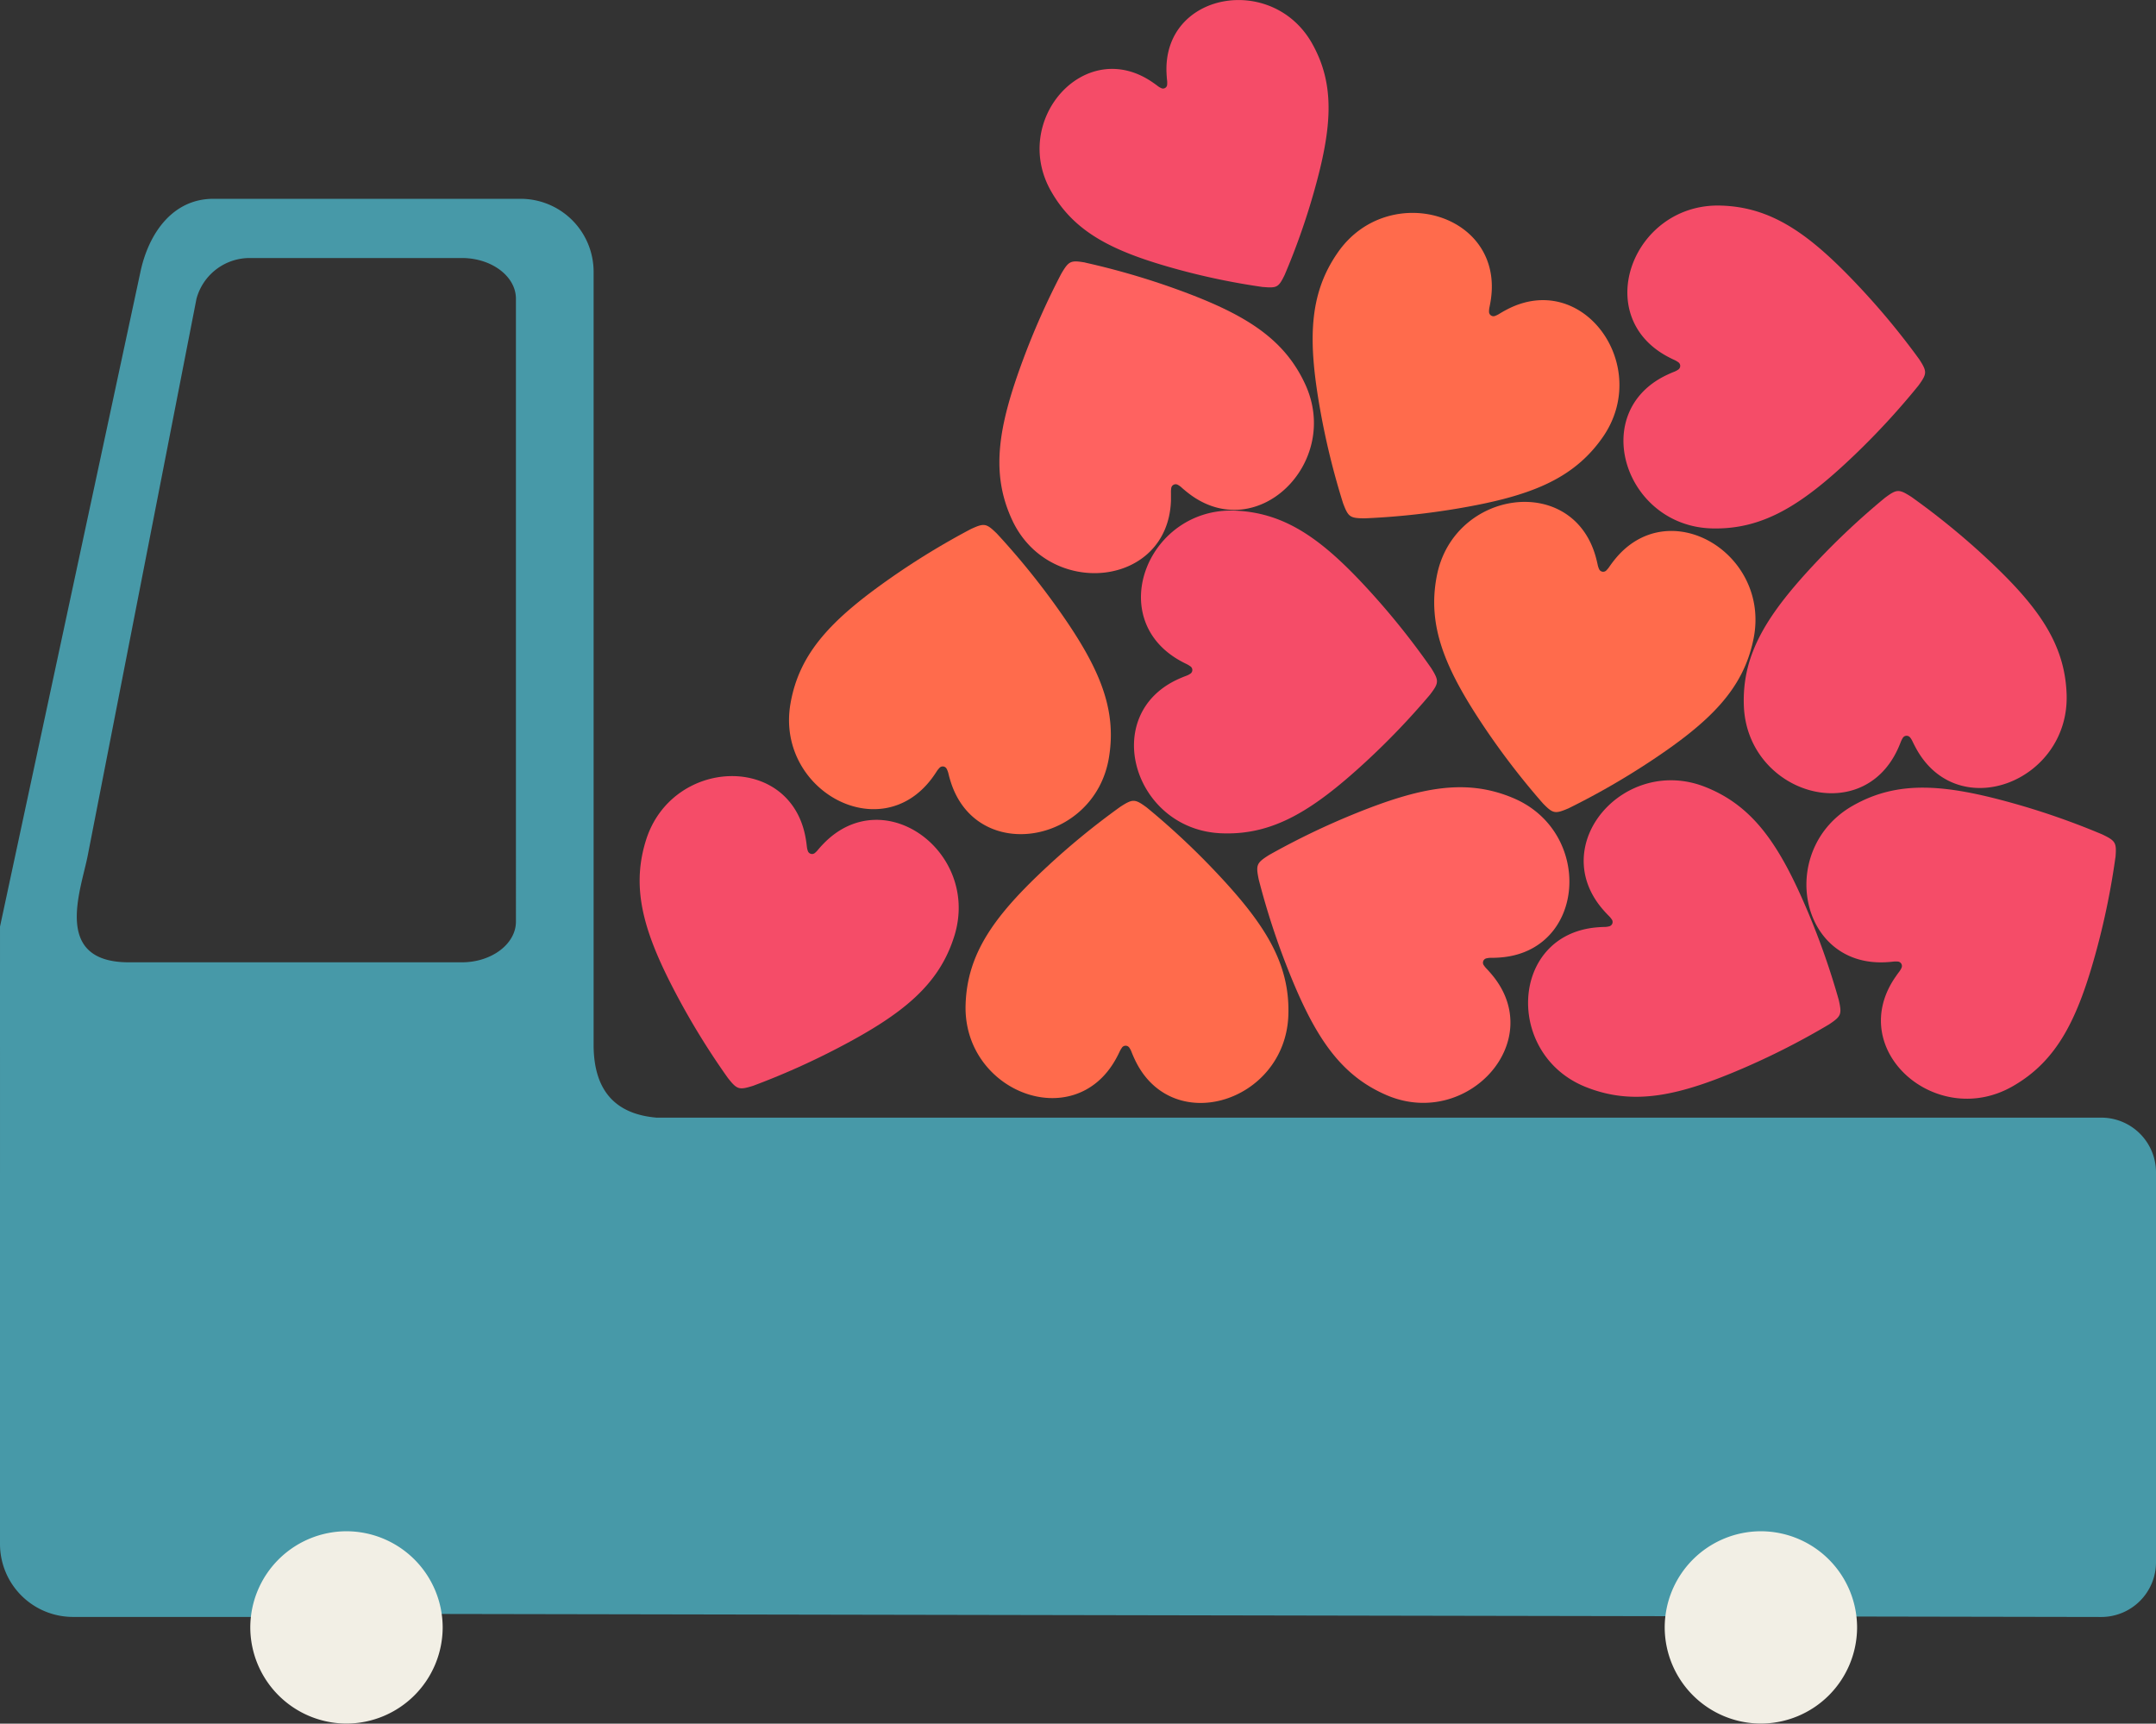 <svg xmlns="http://www.w3.org/2000/svg" xmlns:xlink="http://www.w3.org/1999/xlink" width="131.7" height="105.285" viewBox="0 0 131.7 105.285"><rect x="0" y="0" width="131.7" height="105.285" fill="#333333" stroke="none"/><defs><clipPath id="a"><path d="M0,38.561H131.7V-66.724H0Z" transform="translate(0 66.724)" fill="none"/></clipPath></defs><g transform="translate(0 66.724)"><g transform="translate(0 -66.724)" clip-path="url(#a)"><g transform="translate(63.503 0.001)"><path d="M5,6.422a42.332,42.332,0,0,1-5.2-1.073C-4.144,4.273-6.53,3.1-7.972.541c-2.427-4.3,2.029-9.412,6.141-6.676.137.09.257.177.366.26a1.04,1.04,0,0,0,.232.142.251.251,0,0,0,.366-.234,1.19,1.19,0,0,0-.006-.243c-.014-.136-.025-.284-.033-.448-.216-4.934,6.463-6.1,8.89-1.805C9.426-5.906,9.2-3.257,8.079.681a42.317,42.317,0,0,1-1.769,5c-.368.754-.469.811-1.3.737" transform="translate(8.66 11.112)" fill="#f54c68"/></g><g transform="translate(39.072 47.405)"><path d="M1.975,6.755A45.8,45.8,0,0,1-1.039,1.9c-2.084-3.885-2.933-6.619-2-9.64,1.562-5.082,8.857-5.387,9.766-.148.03.174.052.333.068.478a1.241,1.241,0,0,0,.06.287.272.272,0,0,0,.454.114A1.34,1.34,0,0,0,7.491-7.2c.095-.112.2-.232.325-.358,3.7-3.823,9.559.527,8,5.61-.929,3.02-3.168,4.806-7.075,6.848A45.8,45.8,0,0,1,3.517,7.23c-.862.27-.981.234-1.542-.475" transform="translate(3.417 11.688)" fill="#f54c68"/></g><g transform="translate(58.981 48.917)"><path d="M4.055.15a45.76,45.76,0,0,1,4.181,3.9c3.033,3.2,4.57,5.616,4.466,8.775-.174,5.314-7.134,7.524-9.385,2.706-.074-.159-.137-.306-.191-.443a1.148,1.148,0,0,0-.133-.26.272.272,0,0,0-.469.009,1.3,1.3,0,0,0-.131.227c-.062.133-.134.276-.219.429-2.563,4.661-9.363,2-9.188-3.312.1-3.159,1.794-5.469,5.029-8.466A45.662,45.662,0,0,1,2.443.1C3.2-.389,3.328-.386,4.055.15" transform="translate(7.017 0.26)" fill="#ff6b4c"/></g><g transform="translate(48.202 32.067)"><path d="M4.648.192A46,46,0,0,1,8.26,4.621c2.566,3.585,3.76,6.189,3.227,9.3-.9,5.24-8.093,6.479-9.668,1.4-.052-.167-.095-.322-.128-.465a1.234,1.234,0,0,0-.1-.276.271.271,0,0,0-.465-.054,1.227,1.227,0,0,0-.161.207c-.079.123-.17.256-.276.4-3.173,4.267-9.548.705-8.65-4.537.532-3.115,2.523-5.172,6.137-7.7A46.139,46.139,0,0,1,3.058-.081C3.878-.46,4-.44,4.648.192" transform="translate(8.043 0.332)" fill="#ff6b4c"/></g><g transform="translate(76.802 48.087)"><path d="M.264,1.516A45.989,45.989,0,0,1,5.411-.97c4.082-1.663,6.891-2.22,9.8-.978C20.1.141,19.633,7.428,14.326,7.78c-.175.013-.336.017-.483.017a1.156,1.156,0,0,0-.292.03.271.271,0,0,0-.159.44,1.245,1.245,0,0,0,.164.2c.1.106.208.226.32.36,3.415,4.079-1.531,9.452-6.421,7.363-2.9-1.242-4.445-3.656-6.064-7.757A45.866,45.866,0,0,1-.371,3C-.549,2.114-.5,2,.264,1.516" transform="translate(0.456 2.623)" fill="#ff6260"/></g><g transform="translate(69.269 31.185)"><path d="M6.624,4.118A45.822,45.822,0,0,1,2.67,8.246c-3.243,2.985-5.681,4.488-8.838,4.341-5.311-.249-7.421-7.239-2.574-9.423.161-.073.309-.133.447-.185a1.164,1.164,0,0,0,.264-.129.272.272,0,0,0,0-.469,1.515,1.515,0,0,0-.226-.134c-.133-.063-.275-.137-.428-.224-4.623-2.629-1.868-9.39,3.443-9.142C-2.088-6.971.2-5.248,3.148-1.972A46.058,46.058,0,0,1,6.7,2.507c.477.767.47.892-.076,1.611" transform="translate(11.462 7.126)" fill="#f54c68"/></g><g transform="translate(93.343 47.661)"><path d="M6.731,5.463A45.7,45.7,0,0,1,1.646,8.07C-2.4,9.831-5.191,10.454-8.126,9.282c-4.939-1.972-4.647-9.267.65-9.747.175-.016.335-.024.481-.028A1.172,1.172,0,0,0-6.7-.53a.272.272,0,0,0,.15-.443,1.36,1.36,0,0,0-.17-.2c-.1-.1-.213-.221-.328-.352-3.511-4,1.3-9.485,6.242-7.512C2.126-7.867,3.722-5.489,5.439-1.429A45.981,45.981,0,0,1,7.33,3.964c.2.882.153,1-.6,1.5" transform="translate(11.648 9.453)" fill="#f54c68"/></g><g transform="translate(110.346 48.111)"><path d="M6.913,1.562a45.951,45.951,0,0,1-1.139,5.6c-1.149,4.257-2.408,6.829-5.157,8.39-4.623,2.626-10.14-2.159-7.206-6.594.1-.147.191-.278.279-.394a1.265,1.265,0,0,0,.153-.249.272.272,0,0,0-.254-.394,1.366,1.366,0,0,0-.26.006c-.147.017-.306.03-.481.038-5.313.246-6.594-6.943-1.971-9.567,2.749-1.561,5.6-1.324,9.846-.129A45.8,45.8,0,0,1,6.117.159c.813.394.874.5.8,1.4" transform="translate(11.962 2.702)" fill="#f54c68"/></g><g transform="translate(87.608 30.657)"><path d="M2.428,6.739a46.029,46.029,0,0,1-3.49-4.525c-2.466-3.654-3.588-6.29-2.971-9.389,1.04-5.215,8.267-6.256,9.7-1.136.047.17.085.325.115.469a1.244,1.244,0,0,0,.088.279.272.272,0,0,0,.464.068A1.327,1.327,0,0,0,6.5-7.7c.084-.12.178-.251.287-.388,3.29-4.178,9.564-.445,8.524,4.77-.617,3.1-2.664,5.1-6.345,7.53A45.73,45.73,0,0,1,4.01,7.055c-.83.357-.953.333-1.583-.316" transform="translate(4.2 11.661)" fill="#ff6b4c"/></g><g transform="translate(106.517 29.994)"><path d="M3.75.13a45.766,45.766,0,0,1,4.436,3.6c3.241,2.99,4.937,5.3,5.048,8.454.185,5.314-6.61,7.987-9.182,3.333-.085-.153-.159-.3-.221-.429a1.168,1.168,0,0,0-.15-.251.272.272,0,0,0-.467.041,1.254,1.254,0,0,0-.115.235c-.054.137-.115.286-.189.445C.667,20.385-6.3,18.19-6.483,12.875-6.593,9.718-5.061,7.3-2.036,4.091A45.7,45.7,0,0,1,2.137.187c.726-.538.85-.543,1.613-.057" transform="translate(6.489 0.226)" fill="#f54c68"/></g><g transform="translate(61.051 15.974)"><path d="M1.92.025A45.951,45.951,0,0,1,7.41,1.617c4.148,1.493,6.61,2.955,7.94,5.823,2.241,4.822-2.978,9.931-7.159,6.645-.139-.109-.26-.211-.371-.309a1.123,1.123,0,0,0-.237-.174.272.272,0,0,0-.413.221,1.357,1.357,0,0,0-.014.26c0,.147,0,.308,0,.483-.188,5.316-7.456,6.007-9.7,1.183-1.332-2.866-.862-5.692.675-9.823A45.769,45.769,0,0,1,.457.7c.459-.778.571-.832,1.463-.68" transform="translate(3.322 0.043)" fill="#ff6260"/></g><g transform="translate(80.184 13.005)"><path d="M.68,6.494A45.8,45.8,0,0,1-.689.945c-.786-4.338-.751-7.2,1.065-9.788,3.053-4.353,10.086-2.4,9.337,2.87-.025.174-.054.333-.084.475a1.249,1.249,0,0,0-.032.292.272.272,0,0,0,.4.248,1.246,1.246,0,0,0,.234-.118c.125-.077.264-.158.42-.24,4.694-2.5,8.931,3.448,5.878,7.8-1.815,2.588-4.5,3.6-8.841,4.335A45.912,45.912,0,0,1,2,7.42C1.1,7.412,1,7.341.68,6.494" transform="translate(1.177 11.237)" fill="#ff6b4c"/></g><g transform="translate(99.169 12.555)"><path d="M6.6,4.028A45.982,45.982,0,0,1,2.731,8.234c-3.183,3.05-5.589,4.6-8.748,4.519-5.316-.14-7.568-7.086-2.765-9.368.159-.076.306-.14.442-.194a1.209,1.209,0,0,0,.26-.134.272.272,0,0,0-.013-.469,1.216,1.216,0,0,0-.227-.129c-.134-.062-.278-.133-.432-.216-4.675-2.534-2.059-9.351,3.257-9.21C-2.336-6.884-.015-5.206,3-1.99A45.715,45.715,0,0,1,6.643,2.415c.492.757.489.882-.043,1.613" transform="translate(11.42 6.969)" fill="#f54c68"/></g><g transform="translate(0 12.144)"><path d="M6.631,1.325H16.742c1.816,0,3.3,1.119,3.3,2.485V41.86c0,1.366-1.488,2.485-3.3,2.485H6.631V84.134l110.26.2A3.344,3.344,0,0,0,120.226,81V57.167a3.344,3.344,0,0,0-3.334-3.334H28.629c-2.392-.205-3.812-1.521-3.842-4.368V2.155a4.459,4.459,0,0,0-4.445-4.447H6.631Zm-2.8,0h2.8V-2.292H1.555c-2.446,0-3.934,2.056-4.447,4.447l-8.582,40.01V79.886a4.458,4.458,0,0,0,4.445,4.445H6.631V44.345H-3.6c-4.69,0-2.93-4.4-2.518-6.507L.529,3.81a3.366,3.366,0,0,1,3.3-2.485" transform="translate(11.474 2.292)" fill="#4799a8"/></g><g transform="translate(15.289 93.534)"><path d="M2.152,4.3A5.888,5.888,0,0,0,8.028-1.572,5.887,5.887,0,0,0,2.152-7.447,5.887,5.887,0,0,0-3.724-1.572,5.888,5.888,0,0,0,2.152,4.3" transform="translate(3.724 7.447)" fill="#f2efe5"/></g><g transform="translate(101.689 93.534)"><path d="M2.152,4.3A5.888,5.888,0,0,0,8.028-1.572,5.887,5.887,0,0,0,2.152-7.447,5.887,5.887,0,0,0-3.724-1.572,5.888,5.888,0,0,0,2.152,4.3" transform="translate(3.724 7.447)" fill="#f2efe5"/></g></g></g></svg>